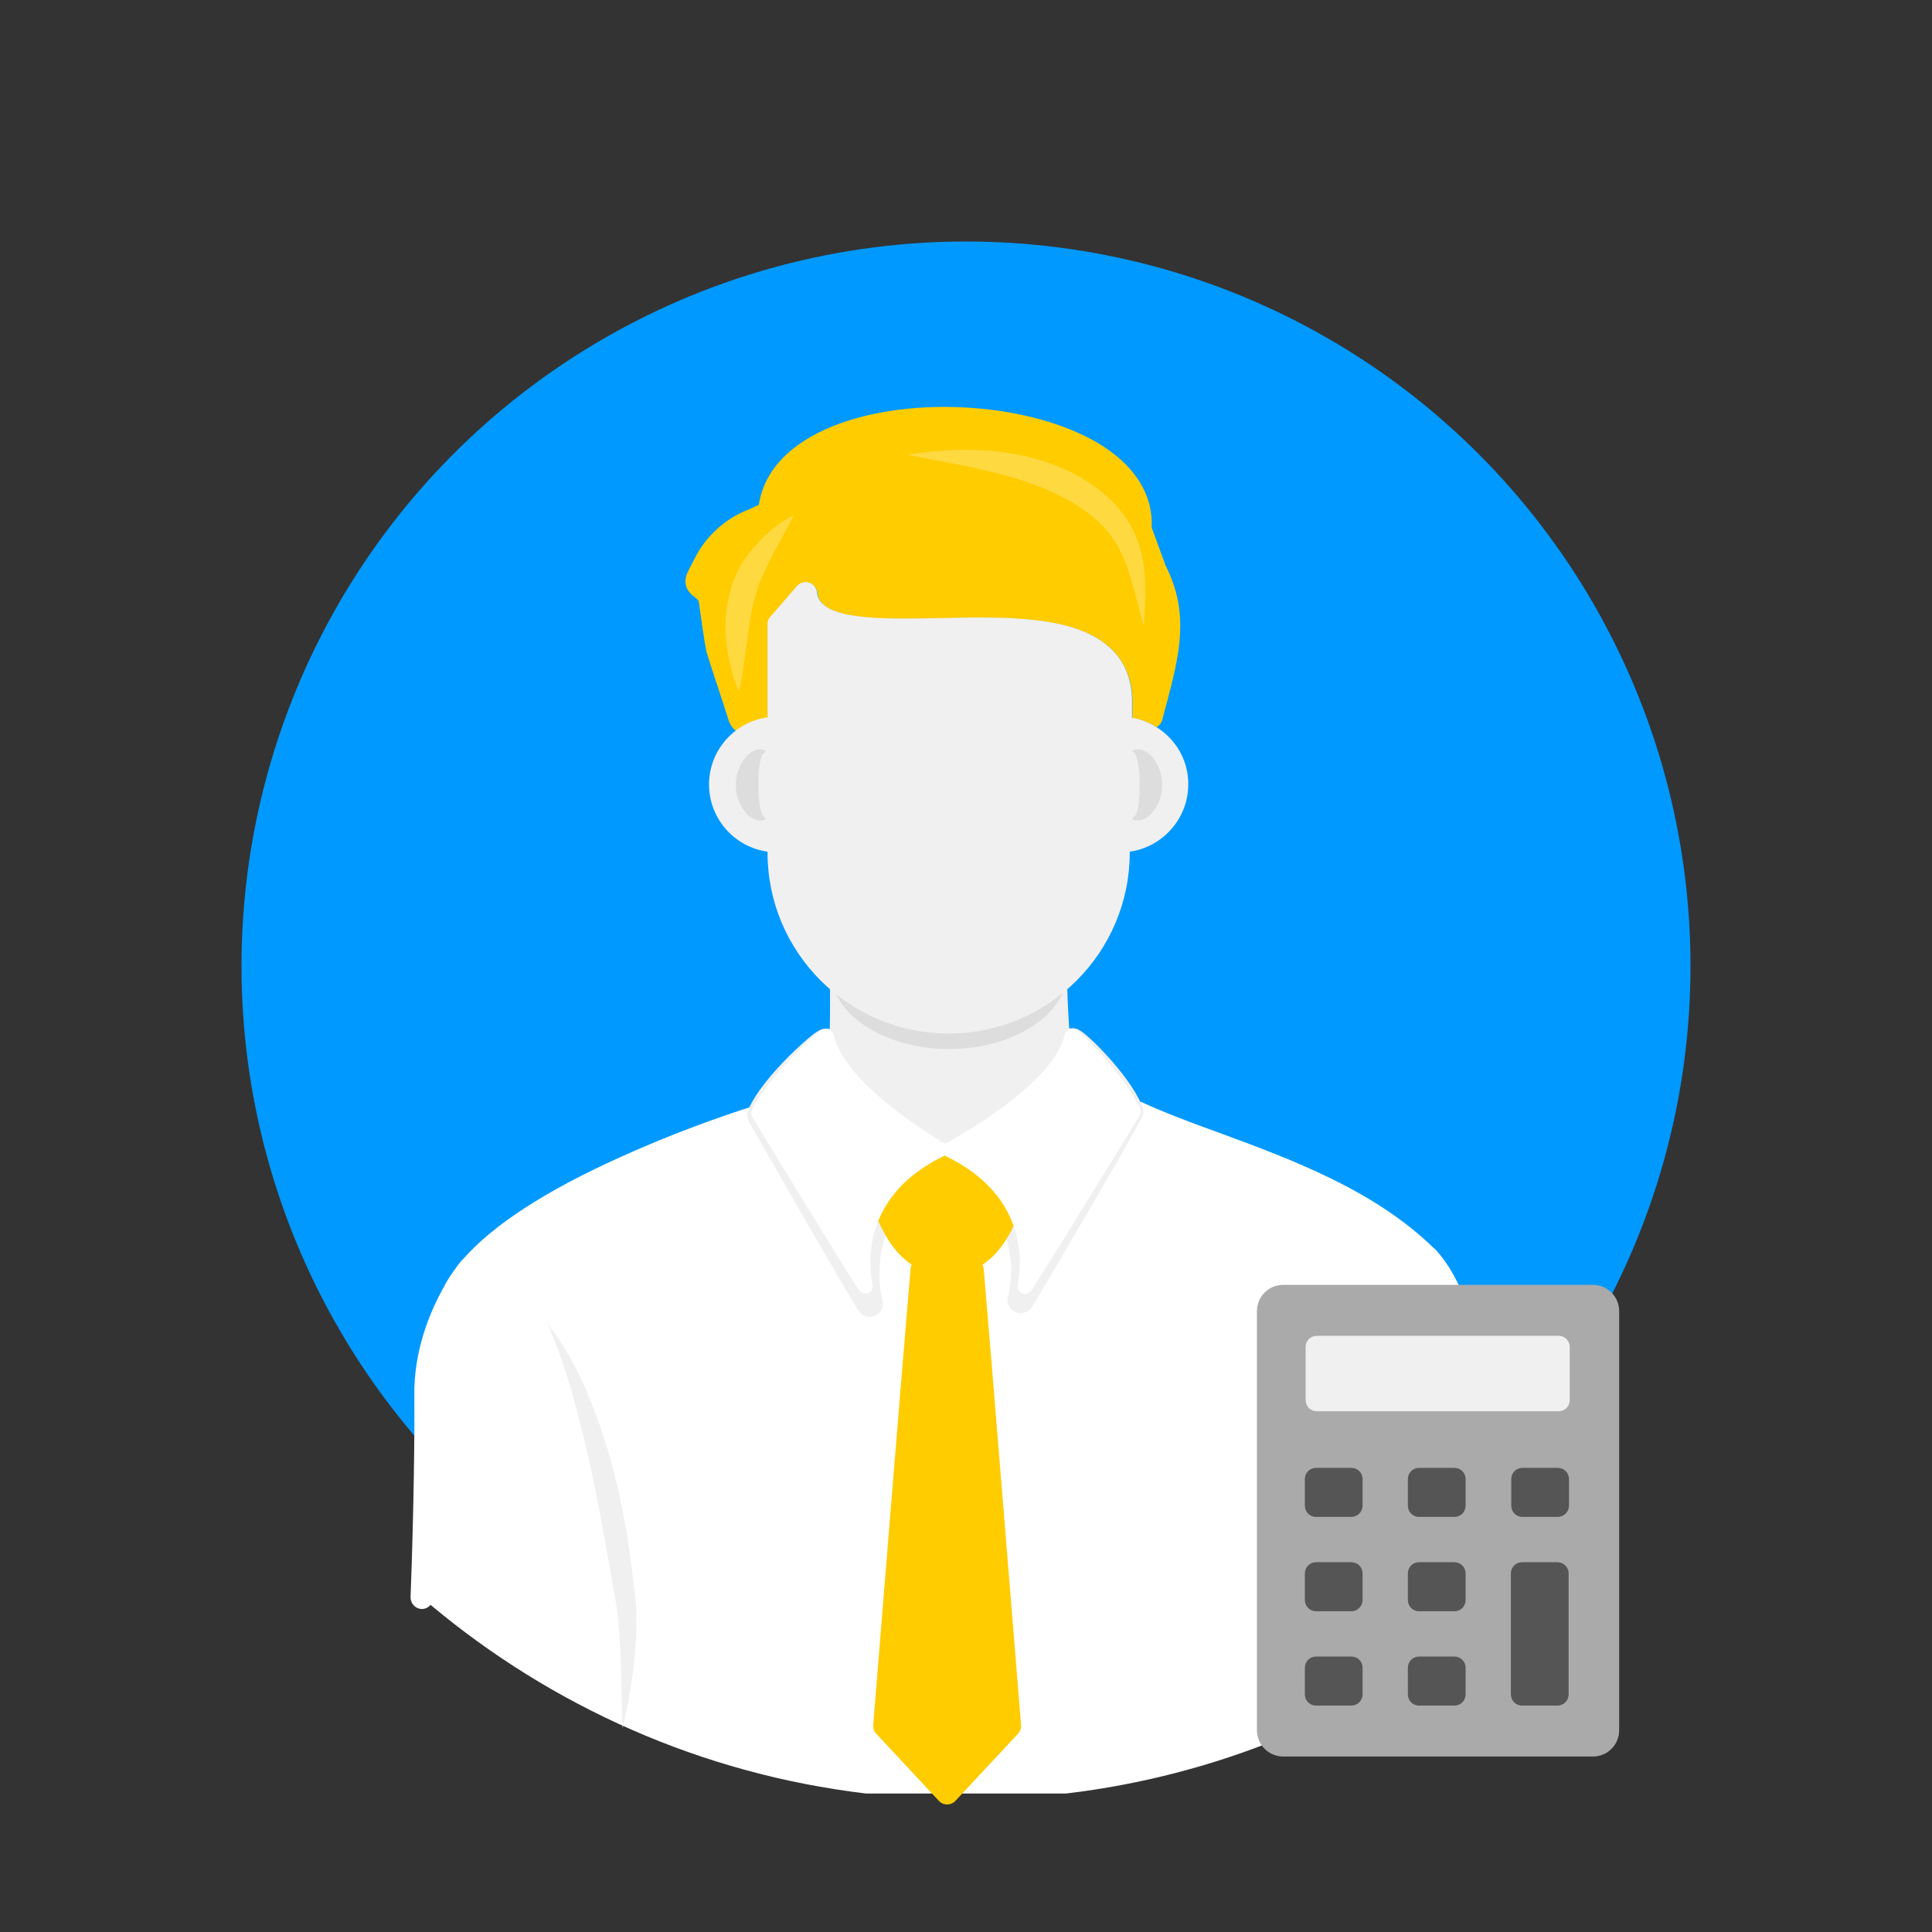 <?xml version="1.0" encoding="utf-8"?>
<!-- Generator: Adobe Illustrator 27.9.0, SVG Export Plug-In . SVG Version: 6.00 Build 0)  -->
<svg version="1.1" xmlns="http://www.w3.org/2000/svg" xmlns:xlink="http://www.w3.org/1999/xlink" x="0px" y="0px" width="512px"
	 height="512px" viewBox="0 0 512 512" enable-background="new 0 0 512 512" xml:space="preserve">
<rect x="0" y="0" width="512" height="512" fill="#333333" stroke="none"/>
<g id="Lager_3">
	<g>
		<circle fill="#0099FF" cx="256" cy="256" r="192"/>
	</g>
</g>
<g id="Lager_2" display="none">
	<path display="inline" fill="#FFCC00" d="M196,190c-3.8-11.8-5.4-15.9-6-18c-0.1-0.2-1-5.8-1-6l-1-7c-0.4-3.8-4.8-3.1-3-6.5
		l1.8-3.5c2.4-4.7,6.4-8.5,11.2-10.8c2.9-1.4,5.6-2.6,5.4-2.4c-0.1,0.1,0.3-0.2,0.4-0.3c2.6-36.3,100.8-31.4,98.3,4.4
		c0,0.2,3.9,10.9,4,11c6.8,13,2.8,24.1-1,39"/>
	<path display="inline" fill="#F0F0F0" d="M297,223c8.3,0,15-6.7,15-15s-6.7-15-15-15v-6c1.4-37.6-81.2-6.5-83.4-29.6l-7.1,8.2V226
		c0,24.9,20.1,45,45,45s45-20.1,45-45v-20"/>
	<path display="inline" fill="#FFCC00" d="M244.4,336.6c-1.5,17.8-7.5,86.5-11.2,138.7h35.8c-3.7-52.2-9.6-120.9-11.2-138.7
		c8.1-3.5,11-12.2,12.8-15.5c0.9-5-11.9-17.3-19.5-16.5c-7.6-0.9-20.4,11.4-19.5,16.5C233.4,324.3,236.2,333.1,244.4,336.6z"/>
	
		<path display="inline" fill="none" stroke="#000000" stroke-width="6" stroke-linecap="round" stroke-linejoin="round" stroke-miterlimit="10" d="
		M296.5,186.5"/>
	
		<path display="inline" fill="none" stroke="#000000" stroke-width="6" stroke-linecap="round" stroke-linejoin="round" stroke-miterlimit="10" d="
		M297.8,187"/>
	<path display="inline" fill="#F0F0F0" d="M219.3,258.7c0.5,5.3,0.7,11.3,0,17.1c0.5-4.6-14.5,11.8-18.2,19.2c0,0,0.1,0.3,0.3,0.8
		c-10.6,3.4-59,19.6-76.8,40.4c0,0-0.1,0-0.1,0c-0.8,0.9-3.5,4.7-4.2,6.2c0,0,0,0,0,0c-3.5,6-7.8,16-7.6,27.6c0.2,8,0,29.7-1,53.4
		c32.4,27.9,73,46.6,117.7,52h53c40.7-4.9,78-20.8,108.9-44.7c-0.5-40,2.9-79.5-13.2-97.4c0,0-0.1,0-0.1,0
		c-21.7-21.3-56.5-28.6-78-38.9c-4-7.5-16.9-23.6-16.5-18.3c-0.8-4.7-1.1-10-0.7-16.2L219.3,258.7z"/>
	<path display="inline" fill="#F0F0F0" d="M206,223c-8.3,0-15-6.7-15-15s6.7-15,15-15"/>
	<path display="inline" fill="#FFCC00" d="M268.9,475.3c-3.7-52.2-9.6-120.9-11.2-138.7h-13.4c-1.5,17.8-7.5,86.5-11.2,138.7"/>
	<path display="inline" fill="#FFCC00" d="M250.2,336.6h7.5c0,0,0,0,0,0c7.2-3.1,10.3-10.3,12.1-14.2c-2.6-6.2-7.9-12.8-18.1-17.7
		c0,0,0,0,0,0c-10.1,1.2-17.4,11.3-20.1,16.6c1.8,3.3,4.7,11.9,12.7,15.3c0,0,0,0,0,0"/>
</g>
<g id="Lager_2_kopia" display="none">
	<path display="inline" fill="#F0F0F0" d="M297,223c8.3,0,15-6.7,15-15s-6.7-15-15-15v-6c1.4-37.6-81.2-6.5-83.4-29.6l-7.1,8.2V226
		c0,24.9,20.1,45,45,45s45-20.1,45-45v-20"/>
	<path display="inline" fill="#FFCC00" d="M244.4,336.6c-1.5,17.8-7.5,86.5-11.2,138.7h35.8c-3.7-52.2-9.6-120.9-11.2-138.7
		c8.1-3.5,11-12.2,12.8-15.5c0.9-5-11.9-17.3-19.5-16.5c-7.6-0.9-20.4,11.4-19.5,16.5C233.4,324.3,236.2,333.1,244.4,336.6z"/>
	
		<path display="inline" fill="none" stroke="#000000" stroke-width="6" stroke-linecap="round" stroke-linejoin="round" stroke-miterlimit="10" d="
		M296.5,186.5"/>
	
		<path display="inline" fill="none" stroke="#000000" stroke-width="6" stroke-linecap="round" stroke-linejoin="round" stroke-miterlimit="10" d="
		M297.8,187"/>
	<path display="inline" fill="#F0F0F0" d="M219.3,258.7c0.5,5.3,0.7,11.3,0,17.1c0.5-4.6-14.5,11.8-18.2,19.2c0,0,0.1,0.3,0.3,0.8
		c-10.6,3.4-59,19.6-76.8,40.4c0,0-0.1,0-0.1,0c-0.8,0.9-3.5,4.7-4.2,6.2c0,0,0,0,0,0c-3.5,6-7.8,16-7.6,27.6c0.2,8,0,29.7-1,53.4
		c32.4,27.9,73,46.6,117.7,52h53c40.7-4.9,78-20.8,108.9-44.7c-0.5-40,2.9-79.5-13.2-97.4c0,0-0.1,0-0.1,0
		c-21.7-21.3-56.5-28.6-78-38.9c-4-7.5-16.9-23.6-16.5-18.3c-0.8-4.7-1.1-10-0.7-16.2L219.3,258.7z"/>
	<path display="inline" fill="#F0F0F0" d="M206,223c-8.3,0-15-6.7-15-15s6.7-15,15-15"/>
	<path display="inline" fill="#FFCC00" d="M268.9,475.3c-3.7-52.2-9.6-120.9-11.2-138.7h-13.4c-1.5,17.8-7.5,86.5-11.2,138.7"/>
	<path display="inline" fill="#FFCC00" d="M250.2,336.6h7.5c0,0,0,0,0,0c7.2-3.1,10.3-10.3,12.1-14.2c-2.6-6.2-7.9-12.8-18.1-17.7
		c0,0,0,0,0,0c-10.1,1.2-17.4,11.3-20.1,16.6c1.8,3.3,4.7,11.9,12.7,15.3c0,0,0,0,0,0"/>
</g>
<g id="Lager_1" display="none">
	
		<path display="inline" fill="none" stroke="#000000" stroke-width="6" stroke-linecap="round" stroke-linejoin="round" stroke-miterlimit="10" d="
		M361.8,342.1c-18.1,21.6-24,75.6-24,75.6s-1,16.1,2.3,45.3"/>
	
		<path display="inline" fill="none" stroke="#000000" stroke-width="6" stroke-linecap="round" stroke-linejoin="round" stroke-miterlimit="10" d="
		M165,458c3-28.1,0.3-37.2,0.3-37.2s-5.1-45.6-20.1-69.9"/>
	
		<path display="inline" fill="none" stroke="#000000" stroke-width="6" stroke-linecap="round" stroke-linejoin="round" stroke-miterlimit="10" d="
		M268.9,475.3c-3.7-52.2-9.6-120.9-11.2-138.7h-13.4c-1.5,17.8-7.5,86.5-11.2,138.7"/>
	
		<path display="inline" fill="none" stroke="#000000" stroke-width="6" stroke-linecap="round" stroke-linejoin="round" stroke-miterlimit="10" d="
		M250.2,336.6h7.5c0,0,0,0,0,0c7.2-3.1,10.3-10.3,12.1-14.2c-2.6-6.2-7.9-12.8-18.1-17.7c0,0,0,0,0,0c-10.1,1.2-17.4,11.3-20.1,16.6
		c1.8,3.3,4.7,11.9,12.7,15.3c0,0,0,0,0,0"/>
	<g id="XMLID_00000094599969975262215120000004508386775809009822_" display="inline">
		<path fill="none" stroke="#000000" stroke-width="6" stroke-linecap="round" stroke-linejoin="round" stroke-miterlimit="10" d="
			M284.1,274.7c0.2-0.7,12.7,12,16.2,19.9c0,0-3.4,5.6-7.9,12.9c-7.4,12.1-17.8,28.9-20.8,33.4c0,0,6.3-23.5-19.9-36.2
			C251.7,304.7,280.9,289.3,284.1,274.7z"/>
	</g>
	<g id="XMLID_00000031169332578586451810000007313693123228643239_" display="inline">
		<path fill="none" stroke="#000000" stroke-width="6" stroke-linecap="round" stroke-linejoin="round" stroke-miterlimit="10" d="
			M219,274.7c-0.2-0.7-14.4,12.4-17.9,20.3c0,0,23.4,38.6,28.2,45.8c0,0-6.3-23.5,19.9-36.2C249.3,304.7,222.2,289.4,219,274.7z"/>
	</g>
	
		<path display="inline" fill="none" stroke="#000000" stroke-width="6" stroke-linecap="round" stroke-linejoin="round" stroke-miterlimit="10" d="
		M297,223c8.3,0,15-6.7,15-15s-6.7-15-15-15v-6c1.4-37.6-81.2-6.5-83.4-29.6l-7.1,8.2V226c0,24.9,20.1,45,45,45s45-20.1,45-45v-20"
		/>
	
		<path display="inline" fill="none" stroke="#000000" stroke-width="6" stroke-linecap="round" stroke-linejoin="round" stroke-miterlimit="10" d="
		M206,223c-8.3,0-15-6.7-15-15s6.7-15,15-15"/>
	
		<path display="inline" fill="none" stroke="#000000" stroke-width="6" stroke-linecap="round" stroke-linejoin="round" stroke-miterlimit="10" d="
		M196,190c-3.8-11.8-5.4-15.9-6-18c-0.1-0.2-1-5.8-1-6l-1-7c-0.4-3.8-4.8-3.1-3-6.5l1.8-3.5c2.4-4.7,6.4-8.5,11.2-10.8
		c2.9-1.4,5.6-2.6,5.4-2.4c-0.1,0.1,0.3-0.2,0.4-0.3c2.6-36.3,100.8-31.4,98.3,4.4c0,0.2,3.9,10.9,4,11c6.8,13,2.8,24.1-1,39"/>
	
		<path display="inline" fill="none" stroke="#000000" stroke-width="6" stroke-linecap="round" stroke-linejoin="round" stroke-miterlimit="10" d="
		M196,190c-3.8-11.8-5.4-15.9-6-18c-0.1-0.2-1-5.8-1-6l-1-7c-0.4-3.8-4.8-3.1-3-6.5l1.8-3.5c2.4-4.7,6.4-8.5,11.2-10.8
		c2.9-1.4,5.6-2.6,5.4-2.4c-0.1,0.1,0.3-0.2,0.4-0.3c2.6-36.3,100.8-31.4,98.3,4.4c0,0.2,3.9,10.9,4,11c6.8,13,2.8,24.1-1,39"/>
	
		<path display="inline" fill="none" stroke="#000000" stroke-width="6" stroke-linecap="round" stroke-linejoin="round" stroke-miterlimit="10" d="
		M391.4,430.7c-0.5-40,2.9-79.5-13.2-97.4c0,0-0.1,0-0.1,0c-21.7-21.3-56.5-28.6-78-38.9c-4-7.5-16.9-23.6-16.5-18.3
		c-0.8-4.7-1.1-10-0.7-16.2"/>
	
		<path display="inline" fill="none" stroke="#000000" stroke-width="6" stroke-linecap="round" stroke-linejoin="round" stroke-miterlimit="10" d="
		M219.3,258.7c0.5,5.3,0.7,11.3,0,17.1c0.5-4.6-14.5,11.8-18.2,19.2c0,0,0.1,0.3,0.3,0.8c-10.6,3.4-59,19.6-76.8,40.4
		c0,0-0.1,0-0.1,0c-0.8,0.9-3.5,4.7-4.2,6.2c0,0,0,0,0,0c-3.5,6-7.8,16-7.6,27.6c0.2,8,0,29.7-1,53.4"/>
	<g display="inline">
		<path fill="#AAAAAA" stroke="#000000" stroke-width="6" stroke-miterlimit="10" d="M422.1,465.5h-82c-3.9,0-7-3.1-7-7v-111
			c0-3.9,3.1-7,7-7h82c3.9,0,7,3.1,7,7v111C429.1,462.4,426,465.5,422.1,465.5z"/>
		
			<rect x="346" y="354" fill="#F0F0F0" stroke="#000000" stroke-width="5.958" stroke-linecap="round" stroke-linejoin="round" stroke-miterlimit="10" width="70" height="20"/>
		<g>
			<path fill="#555555" stroke="#000000" stroke-width="6" stroke-miterlimit="10" d="M360.1,402h-13.3c-0.6,0-1-0.4-1-1v-11
				c0-0.6,0.4-1,1-1h13.3c0.6,0,1,0.4,1,1v11C361.1,401.6,360.6,402,360.1,402z"/>
			<path fill="#555555" stroke="#000000" stroke-width="6" stroke-miterlimit="10" d="M387.4,402h-13.3c-0.6,0-1-0.4-1-1v-11
				c0-0.6,0.4-1,1-1h13.3c0.6,0,1,0.4,1,1v11C388.4,401.6,388,402,387.4,402z"/>
			<path fill="#555555" stroke="#000000" stroke-width="6" stroke-miterlimit="10" d="M414.8,402h-13.3c-0.6,0-1-0.4-1-1v-11
				c0-0.6,0.4-1,1-1h13.3c0.6,0,1,0.4,1,1v11C415.8,401.6,415.3,402,414.8,402z"/>
		</g>
		<g>
			<path fill="#555555" stroke="#000000" stroke-width="6" stroke-miterlimit="10" d="M360.1,427h-13.3c-0.6,0-1-0.4-1-1v-11
				c0-0.6,0.4-1,1-1h13.3c0.6,0,1,0.4,1,1v11C361.1,426.6,360.6,427,360.1,427z"/>
			<path fill="#555555" stroke="#000000" stroke-width="6" stroke-miterlimit="10" d="M387.4,427h-13.3c-0.6,0-1-0.4-1-1v-11
				c0-0.6,0.4-1,1-1h13.3c0.6,0,1,0.4,1,1v11C388.4,426.6,388,427,387.4,427z"/>
		</g>
		<g>
			<path fill="#555555" stroke="#000000" stroke-width="6" stroke-miterlimit="10" d="M360.1,452h-13.3c-0.6,0-1-0.4-1-1v-11
				c0-0.6,0.4-1,1-1h13.3c0.6,0,1,0.4,1,1v11C361.1,451.6,360.6,452,360.1,452z"/>
			<path fill="#555555" stroke="#000000" stroke-width="6" stroke-miterlimit="10" d="M387.4,452h-13.3c-0.6,0-1-0.4-1-1v-11
				c0-0.6,0.4-1,1-1h13.3c0.6,0,1,0.4,1,1v11C388.4,451.6,388,452,387.4,452z"/>
			<path fill="#555555" stroke="#000000" stroke-width="6" stroke-miterlimit="10" d="M400.4,425v-10c0-0.6,0.4-1,1-1h13.3
				c0.6,0,1,0.4,1,1v10v16v10c0,0.6-0.4,1-1,1h-13.3c-0.6,0-1-0.4-1-1v-10V425z"/>
		</g>
	</g>
</g>
<g id="Lager_1_kopia" display="none">
	
		<path display="inline" fill="none" stroke="#000000" stroke-width="6" stroke-linecap="round" stroke-linejoin="round" stroke-miterlimit="10" d="
		M361.8,342.1c-18.1,21.6-24,75.6-24,75.6s-1,16.1,2.3,45.3"/>
	
		<path display="inline" fill="none" stroke="#000000" stroke-width="6" stroke-linecap="round" stroke-linejoin="round" stroke-miterlimit="10" d="
		M165,458c3-28.1,0.3-37.2,0.3-37.2s-5.1-45.6-20.1-69.9"/>
	
		<path display="inline" fill="none" stroke="#000000" stroke-width="6" stroke-linecap="round" stroke-linejoin="round" stroke-miterlimit="10" d="
		M268.9,475.3c-3.7-52.2-9.6-120.9-11.2-138.7h-13.4c-1.5,17.8-7.5,86.5-11.2,138.7"/>
	
		<path display="inline" fill="none" stroke="#000000" stroke-width="6" stroke-linecap="round" stroke-linejoin="round" stroke-miterlimit="10" d="
		M250.2,336.6h7.5c0,0,0,0,0,0c7.2-3.1,10.3-10.3,12.1-14.2c-2.6-6.2-7.9-12.8-18.1-17.7c0,0,0,0,0,0c-10.1,1.2-17.4,11.3-20.1,16.6
		c1.8,3.3,4.7,11.9,12.7,15.3c0,0,0,0,0,0"/>
	<g id="XMLID_00000104705273934774781590000006172109369844309408_" display="inline">
		<path fill="none" stroke="#000000" stroke-width="6" stroke-linecap="round" stroke-linejoin="round" stroke-miterlimit="10" d="
			M284.1,274.7c0.2-0.7,12.7,12,16.2,19.9c0,0-3.4,5.6-7.9,12.9c-7.4,12.1-17.8,28.9-20.8,33.4c0,0,6.3-23.5-19.9-36.2
			C251.7,304.7,280.9,289.3,284.1,274.7z"/>
	</g>
	<g id="XMLID_00000034810010475721362010000011593543885164327344_" display="inline">
		<path fill="none" stroke="#000000" stroke-width="6" stroke-linecap="round" stroke-linejoin="round" stroke-miterlimit="10" d="
			M219,274.7c-0.2-0.7-14.4,12.4-17.9,20.3c0,0,23.4,38.6,28.2,45.8c0,0-6.3-23.5,19.9-36.2C249.3,304.7,222.2,289.4,219,274.7z"/>
	</g>
	
		<path display="inline" fill="none" stroke="#000000" stroke-width="6" stroke-linecap="round" stroke-linejoin="round" stroke-miterlimit="10" d="
		M297,223c8.3,0,15-6.7,15-15s-6.7-15-15-15v-6c1.4-37.6-81.2-6.5-83.4-29.6l-7.1,8.2V226c0,24.9,20.1,45,45,45s45-20.1,45-45v-20"
		/>
	
		<path display="inline" fill="none" stroke="#000000" stroke-width="6" stroke-linecap="round" stroke-linejoin="round" stroke-miterlimit="10" d="
		M206,223c-8.3,0-15-6.7-15-15s6.7-15,15-15"/>
	
		<path display="inline" fill="none" stroke="#000000" stroke-width="6" stroke-linecap="round" stroke-linejoin="round" stroke-miterlimit="10" d="
		M391.4,430.7c-0.5-40,2.9-79.5-13.2-97.4c0,0-0.1,0-0.1,0c-21.7-21.3-56.5-28.6-78-38.9c-4-7.5-16.9-23.6-16.5-18.3
		c-0.8-4.7-1.1-10-0.7-16.2"/>
	
		<path display="inline" fill="none" stroke="#000000" stroke-width="6" stroke-linecap="round" stroke-linejoin="round" stroke-miterlimit="10" d="
		M219.3,258.7c0.5,5.3,0.7,11.3,0,17.1c0.5-4.6-14.5,11.8-18.2,19.2c0,0,0.1,0.3,0.3,0.8c-10.6,3.4-59,19.6-76.8,40.4
		c0,0-0.1,0-0.1,0c-0.8,0.9-3.5,4.7-4.2,6.2c0,0,0,0,0,0c-3.5,6-7.8,16-7.6,27.6c0.2,8,0,29.7-1,53.4"/>
	<g display="inline">
		<path fill="#AAAAAA" stroke="#000000" stroke-width="6" stroke-miterlimit="10" d="M422.1,465.5h-82c-3.9,0-7-3.1-7-7v-111
			c0-3.9,3.1-7,7-7h82c3.9,0,7,3.1,7,7v111C429.1,462.4,426,465.5,422.1,465.5z"/>
		
			<rect x="346" y="354" fill="#F0F0F0" stroke="#000000" stroke-width="5.958" stroke-linecap="round" stroke-linejoin="round" stroke-miterlimit="10" width="70" height="20"/>
		<g>
			<path fill="#555555" stroke="#000000" stroke-width="6" stroke-miterlimit="10" d="M360.1,402h-13.3c-0.6,0-1-0.4-1-1v-11
				c0-0.6,0.4-1,1-1h13.3c0.6,0,1,0.4,1,1v11C361.1,401.6,360.6,402,360.1,402z"/>
			<path fill="#555555" stroke="#000000" stroke-width="6" stroke-miterlimit="10" d="M387.4,402h-13.3c-0.6,0-1-0.4-1-1v-11
				c0-0.6,0.4-1,1-1h13.3c0.6,0,1,0.4,1,1v11C388.4,401.6,388,402,387.4,402z"/>
			<path fill="#555555" stroke="#000000" stroke-width="6" stroke-miterlimit="10" d="M414.8,402h-13.3c-0.6,0-1-0.4-1-1v-11
				c0-0.6,0.4-1,1-1h13.3c0.6,0,1,0.4,1,1v11C415.8,401.6,415.3,402,414.8,402z"/>
		</g>
		<g>
			<path fill="#555555" stroke="#000000" stroke-width="6" stroke-miterlimit="10" d="M360.1,427h-13.3c-0.6,0-1-0.4-1-1v-11
				c0-0.6,0.4-1,1-1h13.3c0.6,0,1,0.4,1,1v11C361.1,426.6,360.6,427,360.1,427z"/>
			<path fill="#555555" stroke="#000000" stroke-width="6" stroke-miterlimit="10" d="M387.4,427h-13.3c-0.6,0-1-0.4-1-1v-11
				c0-0.6,0.4-1,1-1h13.3c0.6,0,1,0.4,1,1v11C388.4,426.6,388,427,387.4,427z"/>
		</g>
		<g>
			<path fill="#555555" stroke="#000000" stroke-width="6" stroke-miterlimit="10" d="M360.1,452h-13.3c-0.6,0-1-0.4-1-1v-11
				c0-0.6,0.4-1,1-1h13.3c0.6,0,1,0.4,1,1v11C361.1,451.6,360.6,452,360.1,452z"/>
			<path fill="#555555" stroke="#000000" stroke-width="6" stroke-miterlimit="10" d="M387.4,452h-13.3c-0.6,0-1-0.4-1-1v-11
				c0-0.6,0.4-1,1-1h13.3c0.6,0,1,0.4,1,1v11C388.4,451.6,388,452,387.4,452z"/>
			<path fill="#555555" stroke="#000000" stroke-width="6" stroke-miterlimit="10" d="M400.4,425v-10c0-0.6,0.4-1,1-1h13.3
				c0.6,0,1,0.4,1,1v10v16v10c0,0.6-0.4,1-1,1h-13.3c-0.6,0-1-0.4-1-1v-10V425z"/>
		</g>
	</g>
</g>
<g id="Lager_8">
	<path fill="#F0F0F0" d="M222,243c-1.5,0.3-2.6,3.2-2.4,6.4c0.4,9.4,0.5,18.3,0.2,26.5C219,287,215,312,215,312l74,4
		c-6-31-6.5-56.3-6.2-64.6L222,243z"/>
	<path opacity="8.000000e-02" d="M220,257L220,257c0,11.6,14.1,21,31.5,21c17.4,0,31.5-9.4,31.5-20.9V257"/>
	<g id="XMLID_00000178895288420866146290000018343900032877749939_">
		<path fill="#FFFFFF" d="M201.1,295c0,0,23.4,38.6,28.2,45.8c0,0-6.3-23.5,19.9-36.2h2.5c26.2,12.7,19.9,36.2,19.9,36.2
			c3-4.5,13.4-21.3,20.8-33.4c4.5-7.3,7.9-12.9,7.9-12.9l2.1-2.5c6,2.8,13.2,5.5,20.7,8.2c19.3,7.1,41.1,15.2,56.8,30.5
			c0.2,0.1,0.4,0.3,0.6,0.5c14.1,15.7,14,46.6,13.9,79.3c0,6.6-0.1,13.4,0,20.1c0,1.7-1.3,3-3,3c0,0,0,0,0,0c-1,0-1.8-0.5-2.4-1.2
			c-30.4,22.9-66.8,38.2-106.5,42.9h-53c-43.7-5.2-83.4-23.2-115.4-50c-0.6,0.7-1.4,1.1-2.3,1.1c0,0-0.1,0-0.1,0
			c-1.7-0.1-2.9-1.5-2.9-3.1c0.9-23.5,1.1-45.3,1-53.3c-0.2-12,4.1-22.3,7.8-28.9c0,0,0,0,0,0c0.9-2,3.8-6,4.6-6.9
			c0.2-0.2,0.4-0.4,0.6-0.6c7.9-9,21.9-18.1,41.7-27c14.1-6.4,27.4-11,34-13.1L201.1,295z"/>
	</g>
	<g id="XMLID_00000071542881372451237700000002351062935679226046_">
		<path fill="#F0F0F0" stroke="#F0F0F0" stroke-width="7" stroke-linejoin="round" stroke-miterlimit="10" d="M284.1,276
			c0.2-0.7,11.9,10.2,15.4,18.5c0,0-4.5,8.4-9,16c-7.4,12.6-17,29.3-20,34c0,0,7.4-24-18.8-37.2C251.7,307.3,280.9,291.3,284.1,276z
			"/>
	</g>
	<g id="XMLID_00000000215943517512330200000008360446223120533891_">
		<path fill="#F0F0F0" stroke="#F0F0F0" stroke-width="7" stroke-linejoin="round" stroke-miterlimit="10" d="M219,276.1
			c-0.2-0.7-14,11.2-17.5,19.4c0,0,24.2,42.5,29,50c0,0-7.4-25,18.8-38.2C249.3,307.3,222.2,291.4,219,276.1z"/>
	</g>
	<path fill="#FFCC00" d="M193.1,190.9c0.3,1,1.1,2.2,2,2.8c2.4-1.8,5.3-3.1,8.4-3.5v-24.6c0-0.7,0.3-1.4,0.7-2l7.1-8.2
		c0.8-0.9,2-1.3,3.2-0.9c1.1,0.4,2,1.4,2.1,2.6c0.7,7.4,16.9,7.1,32.6,6.8c18-0.4,36.7-0.7,45.7,8.5c3.6,3.7,5.4,8.6,5.2,14.7v3.2
		c2.3,0.4,4.5,1.2,6.4,2.4c0.7-0.4,1.3-1.1,1.5-1.9c0.4-1.4,0.7-2.8,1.1-4.1c3.4-12.9,6.3-24.1-0.2-36.8c-0.4-1.1-3-8.2-3.7-10.1
		c0.4-9-4.7-16.8-14.6-22.6c-8.5-4.9-20.2-8.2-33.1-9.1c-26.2-1.9-53.5,6.4-56.4,25.7c-0.2,0.1-0.3,0.2-0.5,0.2
		c-1,0.5-2.3,1.1-3.8,1.7c-5.4,2.5-9.9,6.8-12.6,12.1l-1.8,3.5c-2.1,4,0.7,6.2,1.8,7c0.8,0.7,0.9,0.8,1,1.2c0,0,0,0.1,0,0.1l1,7l0,0
		c0.1,0.8,0.9,5.9,1.1,6.4c0.3,1,0.7,2.2,1.4,4.4C189.5,180,191,184.2,193.1,190.9z"/>
	<path fill="#F0F0F0" d="M300,190.2v-3.2c0.2-6-1.5-11-5.2-14.7c-9.1-9.2-27.7-8.9-45.7-8.5c-15.7,0.3-31.9,0.6-32.6-6.8
		c-0.1-1.2-0.9-2.2-2.1-2.6c-1.1-0.4-2.4,0-3.2,0.9l-7.1,8.2c-0.5,0.5-0.7,1.2-0.7,2v24.6c-8.7,1.2-15.5,8.7-15.5,17.8
		s6.8,16.6,15.5,17.8v0.2c0,26.5,21.5,48,48,48c26.5,0,48-21.5,48-48v-0.2c8.7-1.2,15.5-8.8,15.5-17.8
		C315,199.1,308.5,191.7,300,190.2z"/>
	
		<path fill="#FFCC00" stroke="#FFCC00" stroke-width="6" stroke-linecap="round" stroke-linejoin="round" stroke-miterlimit="10" d="
		M267.6,457.4c0,0-8.5-105.1-9.9-120.9h-13.4c-1.4,15.8-9.9,120.9-9.9,120.9l16.6,17.8h0L267.6,457.4z"/>
	<path fill="#FFCC00" d="M250.2,336.6h7.5c0,0,0,0,0,0c7.2-3.1,10.3-10.3,12.1-14.2c-2.6-6.2-7.9-12.8-18.1-17.7c0,0,0,0,0,0
		c-10.1,1.2-17.4,11.3-20.1,16.6c1.8,3.3,4.7,11.9,12.7,15.3c0,0,0,0,0,0H250.2z"/>
	<g>
		<path fill="#F0F0F0" d="M165,458c-0.4-10.8-0.2-21.7-1.6-32.3c-3.4-19.3-6.6-38.7-12.1-57.6c-1.7-5.8-3.7-11.5-6.1-17.1
			c3.9,4.8,6.9,10.3,9.5,15.9c7.5,17,11.4,35.3,13.3,53.7C169.8,430.5,167.8,446.4,165,458L165,458z"/>
	</g>
	<g id="XMLID_00000101074018397290254010000017500288819506115983_">
		<path fill="#FFFFFF" stroke="#FFFFFF" stroke-width="4" stroke-linejoin="round" stroke-miterlimit="10" d="M284.1,274.7
			c0.2-0.7,12.7,12,16.2,19.9c0,0-3.4,5.6-7.9,12.9c-7.4,12.1-17.8,28.9-20.8,33.4c0,0,6.3-23.5-19.9-36.2
			C251.7,304.7,280.9,289.3,284.1,274.7z"/>
	</g>
	<g id="XMLID_00000035490546400624756510000001047907054916570549_">
		<path fill="#FFFFFF" stroke="#FFFFFF" stroke-width="4" stroke-linejoin="round" stroke-miterlimit="10" d="M219,274.7
			c-0.2-0.7-14.4,12.4-17.9,20.3c0,0,23.4,38.6,28.2,45.8c0,0-6.3-23.5,19.9-36.2C249.3,304.7,222.2,289.4,219,274.7z"/>
	</g>
	<path fill="#AAAAAA" d="M422.1,465.5h-82c-3.9,0-7-3.1-7-7v-111c0-3.9,3.1-7,7-7h82c3.9,0,7,3.1,7,7v111
		C429.1,462.4,426,465.5,422.1,465.5z"/>
	<path fill="#F0F0F0" d="M413,374h-64c-1.7,0-3-1.3-3-3v-14c0-1.7,1.3-3,3-3h64c1.7,0,3,1.3,3,3v14C416,372.7,414.7,374,413,374z"/>
	<path opacity="0.25" fill="#FFFFFF" d="M210.4,136.5c-2,4-4.2,7.6-6,11.3c-0.9,1.8-1.8,3.6-2.6,5.4c-0.4,0.9-0.7,1.8-1,2.7
		c-0.1,0.5-0.3,0.9-0.4,1.4l-0.4,1.4c-1,3.7-1.6,7.7-2.1,11.8c-0.6,4.1-1,8.4-2.1,12.8c-0.9-2.1-1.6-4.2-2.1-6.3
		c-0.5-2.1-0.9-4.3-1.2-6.5c-0.5-4.4-0.3-9,0.9-13.5l0.5-1.7c0.2-0.6,0.4-1.1,0.6-1.7c0.2-0.5,0.5-1.1,0.7-1.6
		c0.2-0.5,0.5-1.1,0.8-1.6c1.1-2.1,2.5-3.9,4-5.6C202.9,141.4,206.4,138.5,210.4,136.5z"/>
	<path opacity="0.25" fill="#FFFFFF" d="M240.4,120.5c7.4-1.2,14.9-1.6,22.5-1c7.6,0.7,15.2,2.6,22.2,6.3c1.7,0.9,3.4,2,5.1,3.2
		c1.6,1.2,3.2,2.5,4.6,3.9c2.8,2.9,5.2,6.3,6.6,10.2c1.4,3.8,2,7.7,2.1,11.5c0.1,3.8-0.1,7.5-0.4,11.3c-1.1-3.6-1.9-7.3-2.9-10.8
		c-1-3.5-2.1-6.9-3.7-9.8c-3.1-5.9-8.5-10.2-14.6-13.4c-6.1-3.2-12.9-5.4-19.9-7C255.1,123.1,247.8,122.1,240.4,120.5z"/>
	<g opacity="8.000000e-02">
		<path d="M203,217c-1,0.7-2.5,0.5-3.5-0.1c-1.1-0.6-2-1.5-2.6-2.5c-1.3-1.9-1.9-4.2-1.9-6.4c0-2.2,0.6-4.5,1.9-6.4
			c0.7-1,1.5-1.9,2.6-2.5c1.1-0.6,2.6-0.8,3.5-0.1c-0.9,0.7-1.2,1.4-1.4,2.2c-0.2,0.7-0.3,1.5-0.4,2.2c-0.2,1.5-0.2,3-0.2,4.5
			c0,1.5,0,3,0.2,4.5c0.1,0.8,0.2,1.5,0.4,2.2C201.8,215.6,202.1,216.3,203,217z"/>
	</g>
	<g opacity="8.000000e-02">
		<path d="M300,199c1-0.7,2.5-0.5,3.5,0.1c1.1,0.6,2,1.5,2.6,2.5c1.3,1.9,1.9,4.2,1.9,6.4c0,2.2-0.6,4.5-1.9,6.4
			c-0.7,1-1.5,1.9-2.6,2.5c-1.1,0.6-2.6,0.8-3.5,0.1c0.9-0.7,1.2-1.4,1.4-2.2c0.2-0.7,0.3-1.5,0.4-2.2c0.2-1.5,0.2-3,0.2-4.5
			c0-1.5,0-3-0.2-4.5c-0.1-0.8-0.2-1.5-0.4-2.2C301.2,200.4,300.9,199.7,300,199z"/>
	</g>
	<g>
		<path fill="#555555" d="M358.1,402h-9.3c-1.7,0-3-1.3-3-3v-7c0-1.7,1.3-3,3-3h9.3c1.7,0,3,1.3,3,3v7
			C361.1,400.7,359.7,402,358.1,402z"/>
		<path fill="#555555" d="M385.4,402h-9.3c-1.7,0-3-1.3-3-3v-7c0-1.7,1.3-3,3-3h9.3c1.7,0,3,1.3,3,3v7
			C388.4,400.7,387.1,402,385.4,402z"/>
		<path fill="#555555" d="M412.8,402h-9.3c-1.7,0-3-1.3-3-3v-7c0-1.7,1.3-3,3-3h9.3c1.7,0,3,1.3,3,3v7
			C415.8,400.7,414.4,402,412.8,402z"/>
	</g>
	<g>
		<path fill="#555555" d="M358.1,427h-9.3c-1.7,0-3-1.3-3-3v-7c0-1.7,1.3-3,3-3h9.3c1.7,0,3,1.3,3,3v7
			C361.1,425.7,359.7,427,358.1,427z"/>
		<path fill="#555555" d="M385.4,427h-9.3c-1.7,0-3-1.3-3-3v-7c0-1.7,1.3-3,3-3h9.3c1.7,0,3,1.3,3,3v7
			C388.4,425.7,387.1,427,385.4,427z"/>
	</g>
	<g>
		<path fill="#555555" d="M358.1,452h-9.3c-1.7,0-3-1.3-3-3v-7c0-1.7,1.3-3,3-3h9.3c1.7,0,3,1.3,3,3v7
			C361.1,450.7,359.7,452,358.1,452z"/>
		<path fill="#555555" d="M385.4,452h-9.3c-1.7,0-3-1.3-3-3v-7c0-1.7,1.3-3,3-3h9.3c1.7,0,3,1.3,3,3v7
			C388.4,450.7,387.1,452,385.4,452z"/>
		<path fill="#555555" d="M400.4,425v-8c0-1.7,1.3-3,3-3h9.3c1.7,0,3,1.3,3,3v8v16v8c0,1.7-1.3,3-3,3h-9.3c-1.7,0-3-1.3-3-3v-8V425z
			"/>
	</g>
</g>
<g id="Lager_1_kopia_2" display="none">
</g>
<g id="Lager_5" display="none">
	<path display="inline" fill="#555555" d="M389.5,342.5h-267c-4.4,0-8-3.6-8-8v-171c0-4.4,3.6-8,8-8h267c4.4,0,8,3.6,8,8v171
		C397.5,338.9,393.9,342.5,389.5,342.5z"/>
	<path display="inline" fill="#F0F0F0" d="M109.5,334.5v-171c0-7.2,5.8-13,13-13h267c7.2,0,13,5.8,13,13v171h-10v-171
		c0-1.7-1.3-3-3-3h-267c-1.7,0-3,1.3-3,3v171H109.5z"/>
	<path display="inline" fill="#F0F0F0" d="M407,332.5c3.2,0,5.6,2.9,4.9,6c-2.8,13.1-14.4,23-28.4,23h-255c-14,0-25.6-9.9-28.4-23
		c-0.7-3.1,1.7-6,4.9-6H407z"/>
	<path display="inline" fill="#D8D8D8" d="M388.8,352.1H123.2c-8.6,0-16.3-3.6-21.8-9.3c4.2,10.9,14.7,18.7,27.1,18.7h255
		c12.4,0,22.9-7.8,27.1-18.7C405.1,348.5,397.4,352.1,388.8,352.1z"/>
	<path display="inline" fill="#AAAAAA" d="M290.4,332.5c0.7,0,1.3,1,1.1,2.1c-0.6,4.5-3.3,7.9-6.5,7.9h-58c-3.2,0-5.8-3.4-6.5-7.9
		c-0.1-1.1,0.4-2.1,1.1-2.1H290.4z"/>
	<path display="inline" fill="#FFCC00" d="M256,188.5c-33.4,0-60.5,27.1-60.5,60.5c0,33.4,27.1,60.5,60.5,60.5s60.5-27.1,60.5-60.5
		C316.5,215.6,289.4,188.5,256,188.5z M260,281.1v6.2c0,2.5-2,4.6-4.6,4.6h-0.1c-2.5,0-4.6-2-4.6-4.6v-5.7
		c-4.3-0.3-8.7-1.4-12.2-3.1c-2.1-1-3.1-3.5-2.3-5.6l0.3-0.9c0.4-1.2,1.4-2.2,2.5-2.7c1.2-0.5,2.5-0.5,3.7,0.1
		c2.4,1.1,6.2,2.5,10.9,2.5c6.2,0,10.6-3.5,10.6-8.5c0-4.6-3-7.7-10.5-10.7c-9.1-3.6-17.5-8.3-17.5-18.8c0-8.7,6-15.5,15.2-17.4
		v-5.9c0-2.5,2-4.6,4.6-4.6c2.5,0,4.6,2,4.6,4.6v5.3c3.5,0.2,6.7,1,9.5,2.2c2.3,1,3.4,3.5,2.5,5.8l-0.3,0.7
		c-0.5,1.2-1.4,2.2-2.5,2.7c-1.2,0.5-2.4,0.5-3.6,0c-2.8-1.2-5.9-1.8-9.2-1.8c-6.8,0-9.3,3.9-9.3,7.2c0,4.2,2.6,6.4,11.6,10.2
		c11.6,4.7,16.5,10.6,16.5,19.8C276,271.7,269.6,279.1,260,281.1z"/>
	<g display="inline">
		<path fill="#AAAAAA" d="M422.1,415.5h-82c-3.9,0-7-3.1-7-7v-111c0-3.9,3.1-7,7-7h82c3.9,0,7,3.1,7,7v111
			C429.1,412.4,426,415.5,422.1,415.5z"/>
		<path fill="#F0F0F0" d="M413,324h-64c-1.7,0-3-1.3-3-3v-14c0-1.7,1.3-3,3-3h64c1.7,0,3,1.3,3,3v14C416,322.7,414.7,324,413,324z"
			/>
		<g>
			<path fill="#555555" d="M358.1,352h-9.3c-1.7,0-3-1.3-3-3v-7c0-1.7,1.3-3,3-3h9.3c1.7,0,3,1.3,3,3v7
				C361.1,350.7,359.7,352,358.1,352z"/>
			<path fill="#555555" d="M385.4,352h-9.3c-1.7,0-3-1.3-3-3v-7c0-1.7,1.3-3,3-3h9.3c1.7,0,3,1.3,3,3v7
				C388.4,350.7,387.1,352,385.4,352z"/>
			<path fill="#555555" d="M412.8,352h-9.3c-1.7,0-3-1.3-3-3v-7c0-1.7,1.3-3,3-3h9.3c1.7,0,3,1.3,3,3v7
				C415.8,350.7,414.4,352,412.8,352z"/>
		</g>
		<g>
			<path fill="#555555" d="M358.1,402h-9.3c-1.7,0-3-1.3-3-3v-7c0-1.7,1.3-3,3-3h9.3c1.7,0,3,1.3,3,3v7
				C361.1,400.7,359.7,402,358.1,402z"/>
			<path fill="#555555" d="M385.4,402h-9.3c-1.7,0-3-1.3-3-3v-7c0-1.7,1.3-3,3-3h9.3c1.7,0,3,1.3,3,3v7
				C388.4,400.7,387.1,402,385.4,402z"/>
			<path fill="#555555" d="M400.4,375v-8c0-1.7,1.3-3,3-3h9.3c1.7,0,3,1.3,3,3v8v16v8c0,1.7-1.3,3-3,3h-9.3c-1.7,0-3-1.3-3-3v-8V375
				z"/>
		</g>
		<g>
			<path fill="#555555" d="M358.1,377h-9.3c-1.7,0-3-1.3-3-3v-7c0-1.7,1.3-3,3-3h9.3c1.7,0,3,1.3,3,3v7
				C361.1,375.7,359.7,377,358.1,377z"/>
			<path fill="#555555" d="M385.4,377h-9.3c-1.7,0-3-1.3-3-3v-7c0-1.7,1.3-3,3-3h9.3c1.7,0,3,1.3,3,3v7
				C388.4,375.7,387.1,377,385.4,377z"/>
		</g>
	</g>
</g>
<g id="Lager_4" display="none">
	<path display="inline" fill="none" stroke="#000000" stroke-width="6" stroke-miterlimit="10" d="M241,200c0,5.5-2.9,10-6.4,10
		c-3.5,0-6.4-4.5-6.4-10s2.9-5,6.4-5C238.1,195,241,194.5,241,200z"/>
	<path display="inline" fill="none" stroke="#000000" stroke-width="6" stroke-miterlimit="10" d="M275,200c0,5.5-2.9,10-6.4,10
		c-3.5,0-6.4-4.5-6.4-10s2.9-5,6.4-5C272.1,195,275,194.5,275,200z"/>
	
		<path display="inline" fill="none" stroke="#000000" stroke-width="6" stroke-linecap="round" stroke-linejoin="round" stroke-miterlimit="10" d="
		M234.1,236c1.8,7.5,8.5,13,16.5,13c8,0,14.7-5.5,16.5-13H234.1z"/>
	<path display="inline" d="M264.6,207c0-2.2,1.4-4,3.2-4c1.8,0,3.2,1.8,3.2,4"/>
	<path display="inline" d="M231.6,207c0-2.2,1.4-4,3.2-4c1.8,0,3.2,1.8,3.2,4"/>
</g>
</svg>
